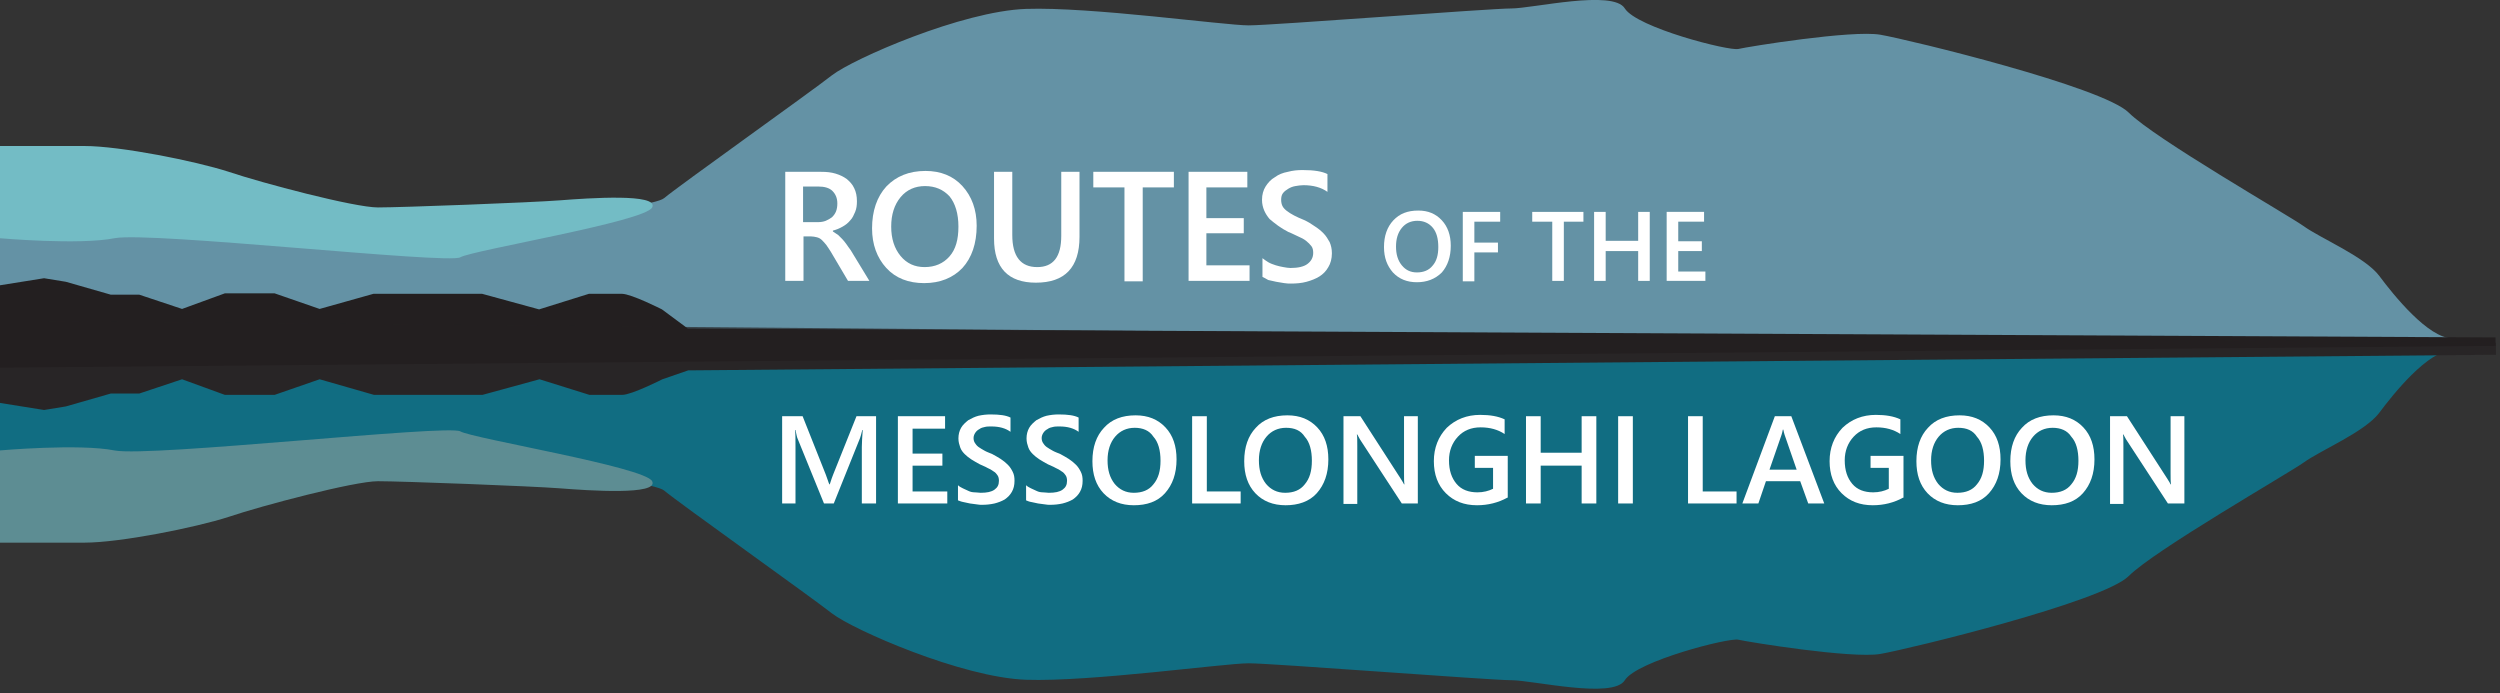 <?xml version="1.0" encoding="utf-8"?>
<!-- Generator: Adobe Illustrator 26.1.0, SVG Export Plug-In . SVG Version: 6.00 Build 0)  -->
<svg version="1.1" id="Layer_1" xmlns="http://www.w3.org/2000/svg" xmlns:xlink="http://www.w3.org/1999/xlink" x="0px" y="0px"
	 viewBox="0 0 561.6 155.7" style="enable-background:new 0 0 561.6 155.7;" xml:space="preserve">
<rect x="0" y="0" width="561.6" height="155.7" fill="#333333" stroke="none"/>
<style type="text/css">
	.st0{fill:#6492A5;}
	.st1{fill:#231F20;}
	.st2{fill:#73BCC5;}
	.st3{opacity:0.66;}
	.st4{clip-path:url(#SVGID_00000159452701919439423930000010278845653179745211_);fill:#008BAB;}
	.st5{clip-path:url(#SVGID_00000159452701919439423930000010278845653179745211_);fill:#231F20;}
	.st6{clip-path:url(#SVGID_00000159452701919439423930000010278845653179745211_);fill:#73BCC5;}
	.st7{fill:#FFFFFF;}
</style>
<g>
	<g>
		<path class="st0" d="M-0.1,50.9c0,0,13.3-5.3,20.7-2.7c7.4,2.7,71.8,10.1,75.5,6.4c3.7-3.7,50-7.4,53.1-10.1
			c3.2-2.7,33-23.9,37.7-27.6c4.8-3.7,29.2-14.4,43.6-14.9c14.4-0.5,44.6,3.7,50,3.7c5.3,0,54.2-3.8,59-3.8c4.8,0,22.9-4.3,25.5,0
			c2.7,4.3,23.4,9.6,25.5,9.1c2.1-0.5,25.5-4.3,31.9-3.2c6.4,1.1,50,11.7,55.8,17.5c5.8,5.8,35.6,22.9,39.3,25.5
			c3.7,2.7,13.8,6.9,17,11.2c3.2,4.3,11,14,16.4,14s-551,6.2-551,6.2V50.9z"/>
		<path class="st1" d="M-0.1,64.1l10-1.6l4.9,0.8l10.1,2.9h6.4l9.6,3.2l9.6-3.5h11.2l10.1,3.5L83.9,66h6.9h9h8.5l12.8,3.5l11.2-3.5
			h7.4c2.1,0,9,3.5,9,3.5l5.8,4.3l406.1,2v1.9L-0.4,82.6L-0.1,64.1z"/>
		<path class="st2" d="M-0.8,32.8H19c8,0,25,3.4,32.4,5.8c7.4,2.5,28.2,8,33.5,8s34.5-1.1,40.9-1.6c6.4-0.5,22.3-1.6,20.7,1.6
			c-1.6,3.2-40.4,9.6-43.1,11.2c-2.7,1.6-69.6-5.8-77.6-4.3c-8,1.6-26,0-26,0L-0.8,32.8z"/>
		<g class="st3">
			<g>
				<defs>
					<rect id="SVGID_1_" x="-1.8" y="71.1" width="563.5" height="84.6"/>
				</defs>
				<clipPath id="SVGID_00000106146383287064166710000018063566736533831348_">
					<use xlink:href="#SVGID_1_"  style="overflow:visible;"/>
				</clipPath>
				<path style="clip-path:url(#SVGID_00000106146383287064166710000018063566736533831348_);fill:#008BAB;" d="M-0.1,103.8
					c0,0,13.3,5.3,20.7,2.7c7.4-2.7,71.8-10.1,75.5-6.4c3.7,3.7,50,7.4,53.1,10.1c3.2,2.7,33,23.9,37.7,27.6
					c4.8,3.7,29.2,14.4,43.6,14.9c14.4,0.5,44.6-3.7,50-3.7c5.3,0,54.2,3.8,59,3.8c4.8,0,22.9,4.3,25.5,0c2.7-4.3,23.4-9.6,25.5-9.1
					c2.1,0.5,25.5,4.3,31.9,3.2c6.4-1.1,50-11.7,55.8-17.5c5.8-5.8,35.6-22.9,39.3-25.5c3.7-2.7,13.8-6.9,17-11.2
					c3.2-4.3,11-14,16.4-14s-551-6.2-551-6.2V103.8z"/>
				<path style="clip-path:url(#SVGID_00000106146383287064166710000018063566736533831348_);fill:#231F20;" d="M-0.1,90.5l10,1.6
					l4.9-0.8l10.1-2.9h6.4l9.6-3.2l9.6,3.5h11.2l10.1-3.5l12.2,3.5h6.9h9h8.5l12.8-3.5l11.2,3.5h7.4c2.1,0,9-3.5,9-3.5l5.8-2
					l406.1-3.5V77L-0.4,72.1L-0.1,90.5z"/>
				<path style="clip-path:url(#SVGID_00000106146383287064166710000018063566736533831348_);fill:#73BCC5;" d="M-0.8,121.9H19
					c8,0,25-3.4,32.4-5.8c7.4-2.5,28.2-8,33.5-8s34.5,1.1,40.9,1.6c6.4,0.5,22.3,1.6,20.7-1.6c-1.6-3.2-40.4-9.6-43.1-11.2
					c-2.7-1.6-69.6,5.8-77.6,4.3c-8-1.6-26,0-26,0L-0.8,121.9z"/>
			</g>
		</g>
	</g>
	<g>
		<path class="st7" d="M195.3,63.1h-4.8l-3.9-6.6c-0.4-0.6-0.7-1.1-1-1.5c-0.3-0.4-0.7-0.8-1-1.1s-0.7-0.5-1.1-0.6
			c-0.4-0.1-0.9-0.2-1.4-0.2h-1.6v10h-4.1V38.6h8.1c1.2,0,2.2,0.1,3.2,0.4c1,0.3,1.8,0.7,2.5,1.2c0.7,0.6,1.3,1.2,1.7,2.1
			c0.4,0.8,0.6,1.8,0.6,2.9c0,0.9-0.1,1.7-0.4,2.4c-0.3,0.7-0.6,1.4-1.1,1.9c-0.5,0.6-1,1-1.7,1.4s-1.4,0.7-2.2,0.9V52
			c0.4,0.3,0.8,0.5,1.2,0.8c0.3,0.3,0.6,0.6,0.9,0.9c0.3,0.3,0.6,0.7,0.9,1.1c0.3,0.4,0.6,0.9,1,1.4L195.3,63.1z M180.4,41.9v8h3.4
			c0.6,0,1.2-0.1,1.7-0.3s1-0.5,1.4-0.8c0.4-0.4,0.7-0.8,0.9-1.3c0.2-0.5,0.3-1.1,0.3-1.8c0-1.2-0.4-2.1-1.1-2.8s-1.8-1-3.2-1H180.4
			z"/>
		<path class="st7" d="M207.6,63.6c-3.5,0-6.4-1.1-8.5-3.4c-2.1-2.3-3.2-5.3-3.2-8.9c0-3.9,1.1-7.1,3.2-9.4c2.2-2.3,5.1-3.5,8.8-3.5
			c3.4,0,6.2,1.1,8.3,3.4c2.1,2.3,3.2,5.3,3.2,8.9c0,4-1.1,7.2-3.2,9.5C214.1,62.4,211.2,63.6,207.6,63.6z M207.8,41.8
			c-2.2,0-4.1,0.8-5.5,2.5s-2.1,3.9-2.1,6.6c0,2.7,0.7,4.9,2.1,6.6c1.4,1.7,3.2,2.5,5.4,2.5c2.3,0,4.2-0.8,5.6-2.4
			c1.4-1.6,2-3.8,2-6.7c0-2.9-0.7-5.2-2-6.8C211.9,42.6,210.1,41.8,207.8,41.8z"/>
		<path class="st7" d="M242.5,53.2c0,6.9-3.3,10.3-9.8,10.3c-6.2,0-9.4-3.3-9.4-9.9v-15h4.1v14.2c0,4.8,1.9,7.2,5.6,7.2
			c3.6,0,5.4-2.3,5.4-7V38.6h4.1V53.2z"/>
		<path class="st7" d="M263.7,42.1h-7v21.1h-4.1V42.1h-7v-3.5h18.1V42.1z"/>
		<path class="st7" d="M280.7,63.1H267V38.6h13.2v3.5H271V49h8.4v3.4H271v7.2h9.7V63.1z"/>
		<path class="st7" d="M283.6,62.2V58c0.4,0.3,0.8,0.6,1.3,0.9c0.5,0.3,1.1,0.5,1.7,0.7c0.6,0.2,1.2,0.3,1.7,0.4
			c0.6,0.1,1.1,0.2,1.6,0.2c1.7,0,3-0.3,3.8-0.9s1.3-1.4,1.3-2.5c0-0.6-0.1-1.1-0.4-1.5c-0.3-0.4-0.7-0.8-1.2-1.2
			c-0.5-0.4-1.1-0.7-1.8-1c-0.7-0.3-1.4-0.7-2.2-1c-0.8-0.4-1.6-0.9-2.3-1.4c-0.7-0.5-1.3-1-1.9-1.5c-0.5-0.6-0.9-1.2-1.2-1.9
			s-0.5-1.5-0.5-2.4c0-1.2,0.3-2.2,0.8-3c0.5-0.8,1.2-1.6,2.1-2.1c0.8-0.6,1.8-1,2.9-1.2c1.1-0.3,2.2-0.4,3.3-0.4
			c2.6,0,4.4,0.3,5.6,0.9v4c-1.4-1-3.2-1.5-5.4-1.5c-0.6,0-1.2,0.1-1.8,0.2c-0.6,0.1-1.1,0.3-1.6,0.6c-0.5,0.3-0.9,0.6-1.2,1
			c-0.3,0.4-0.4,0.9-0.4,1.5c0,0.5,0.1,1,0.3,1.4c0.2,0.4,0.6,0.8,1,1.1c0.4,0.3,1,0.7,1.6,1s1.4,0.7,2.2,1c0.9,0.4,1.7,0.9,2.4,1.4
			c0.8,0.5,1.4,1,2,1.6c0.6,0.6,1,1.3,1.4,2c0.3,0.7,0.5,1.5,0.5,2.5c0,1.2-0.3,2.3-0.8,3.1c-0.5,0.9-1.2,1.6-2,2.1
			c-0.8,0.5-1.8,0.9-2.9,1.2s-2.3,0.4-3.5,0.4c-0.4,0-0.9,0-1.5-0.1c-0.6-0.1-1.2-0.2-1.8-0.3c-0.6-0.1-1.2-0.3-1.8-0.4
			C284.4,62.6,284,62.4,283.6,62.2z"/>
	</g>
	<g>
		<path class="st7" d="M318.3,63.4c-2.2,0-4-0.7-5.4-2.2c-1.3-1.5-2-3.3-2-5.7c0-2.5,0.7-4.5,2.1-6c1.4-1.5,3.2-2.2,5.6-2.2
			c2.2,0,3.9,0.7,5.3,2.2c1.3,1.4,2,3.3,2,5.7c0,2.5-0.7,4.5-2,6C322.4,62.7,320.5,63.4,318.3,63.4z M318.4,49.6
			c-1.4,0-2.6,0.5-3.5,1.6c-0.9,1.1-1.3,2.5-1.3,4.2c0,1.7,0.4,3.1,1.3,4.2c0.9,1.1,2,1.6,3.4,1.6c1.5,0,2.7-0.5,3.5-1.5
			c0.9-1,1.3-2.4,1.3-4.2c0-1.9-0.4-3.3-1.2-4.3C321,50.1,319.8,49.6,318.4,49.6z"/>
		<path class="st7" d="M337,49.8h-5.8v4.7h5.3v2.2h-5.3v6.5h-2.6V47.6h8.4V49.8z"/>
		<path class="st7" d="M355.8,49.8h-4.5v13.3h-2.6V49.8h-4.5v-2.2h11.5V49.8z"/>
		<path class="st7" d="M370.6,63.1H368v-6.7h-7.3v6.7h-2.6V47.6h2.6v6.5h7.3v-6.5h2.6V63.1z"/>
		<path class="st7" d="M383.1,63.1h-8.7V47.6h8.4v2.2H377v4.4h5.3v2.2H377V61h6.1V63.1z"/>
	</g>
	<g>
	</g>
	<g>
	</g>
	<g>
		<path class="st7" d="M196.8,113.1h-3.2v-12.7c0-1,0.1-2.3,0.2-3.8h-0.1c-0.2,0.9-0.4,1.5-0.5,1.8l-5.9,14.7h-2.2l-5.9-14.5
			c-0.2-0.4-0.3-1.1-0.5-2h-0.1c0.1,0.8,0.1,2.1,0.1,3.8v12.7h-3V93.5h4.6l5.2,13.1c0.4,1,0.6,1.8,0.8,2.2h0.1
			c0.3-1,0.6-1.8,0.8-2.3l5.2-13h4.4V113.1z"/>
		<path class="st7" d="M212.7,113.1h-11V93.5h10.6v2.8h-7.3v5.6h6.7v2.7h-6.7v5.8h7.8V113.1z"/>
		<path class="st7" d="M215.2,112.4V109c0.3,0.3,0.7,0.5,1.1,0.7c0.4,0.2,0.9,0.4,1.3,0.6s0.9,0.3,1.4,0.3s0.9,0.1,1.3,0.1
			c1.4,0,2.4-0.2,3.1-0.7c0.7-0.5,1-1.1,1-2c0-0.5-0.1-0.9-0.3-1.2c-0.2-0.3-0.5-0.7-0.9-0.9c-0.4-0.3-0.9-0.6-1.4-0.8
			c-0.5-0.3-1.1-0.5-1.7-0.8c-0.7-0.4-1.3-0.7-1.9-1.1c-0.6-0.4-1.1-0.8-1.5-1.2c-0.4-0.4-0.8-0.9-1-1.5c-0.2-0.6-0.4-1.2-0.4-2
			c0-0.9,0.2-1.7,0.6-2.4c0.4-0.7,1-1.2,1.6-1.7c0.7-0.4,1.5-0.8,2.3-1c0.9-0.2,1.8-0.3,2.7-0.3c2.1,0,3.5,0.2,4.5,0.7v3.2
			c-1.1-0.8-2.5-1.2-4.3-1.2c-0.5,0-1,0-1.4,0.1c-0.5,0.1-0.9,0.2-1.3,0.5c-0.4,0.2-0.7,0.5-0.9,0.8c-0.2,0.3-0.4,0.7-0.4,1.2
			c0,0.4,0.1,0.8,0.3,1.1c0.2,0.3,0.4,0.6,0.8,0.9c0.4,0.3,0.8,0.5,1.3,0.8c0.5,0.3,1.1,0.5,1.8,0.8c0.7,0.4,1.3,0.7,1.9,1.1
			c0.6,0.4,1.1,0.8,1.6,1.3c0.5,0.5,0.8,1,1.1,1.6c0.3,0.6,0.4,1.2,0.4,2c0,1-0.2,1.8-0.6,2.5c-0.4,0.7-0.9,1.2-1.6,1.7
			c-0.7,0.4-1.5,0.7-2.3,0.9c-0.9,0.2-1.8,0.3-2.8,0.3c-0.3,0-0.7,0-1.2-0.1c-0.5-0.1-1-0.1-1.5-0.2c-0.5-0.1-1-0.2-1.4-0.3
			C215.9,112.7,215.5,112.5,215.2,112.4z"/>
		<path class="st7" d="M230.5,112.4V109c0.3,0.3,0.7,0.5,1.1,0.7c0.4,0.2,0.9,0.4,1.3,0.6s0.9,0.3,1.4,0.3s0.9,0.1,1.3,0.1
			c1.4,0,2.4-0.2,3.1-0.7c0.7-0.5,1-1.1,1-2c0-0.5-0.1-0.9-0.3-1.2c-0.2-0.3-0.5-0.7-0.9-0.9c-0.4-0.3-0.9-0.6-1.4-0.8
			c-0.5-0.3-1.1-0.5-1.7-0.8c-0.7-0.4-1.3-0.7-1.9-1.1c-0.6-0.4-1.1-0.8-1.5-1.2c-0.4-0.4-0.8-0.9-1-1.5c-0.2-0.6-0.4-1.2-0.4-2
			c0-0.9,0.2-1.7,0.6-2.4c0.4-0.7,1-1.2,1.6-1.7c0.7-0.4,1.5-0.8,2.3-1c0.9-0.2,1.8-0.3,2.7-0.3c2.1,0,3.5,0.2,4.5,0.7v3.2
			c-1.1-0.8-2.5-1.2-4.3-1.2c-0.5,0-1,0-1.4,0.1c-0.5,0.1-0.9,0.2-1.3,0.5c-0.4,0.2-0.7,0.5-0.9,0.8c-0.2,0.3-0.4,0.7-0.4,1.2
			c0,0.4,0.1,0.8,0.3,1.1c0.2,0.3,0.4,0.6,0.8,0.9c0.4,0.3,0.8,0.5,1.3,0.8c0.5,0.3,1.1,0.5,1.8,0.8c0.7,0.4,1.3,0.7,1.9,1.1
			c0.6,0.4,1.1,0.8,1.6,1.3c0.5,0.5,0.8,1,1.1,1.6c0.3,0.6,0.4,1.2,0.4,2c0,1-0.2,1.8-0.6,2.5c-0.4,0.7-0.9,1.2-1.6,1.7
			c-0.7,0.4-1.5,0.7-2.3,0.9c-0.9,0.2-1.8,0.3-2.8,0.3c-0.3,0-0.7,0-1.2-0.1c-0.5-0.1-1-0.1-1.5-0.2c-0.5-0.1-1-0.2-1.4-0.3
			C231.1,112.7,230.8,112.5,230.5,112.4z"/>
		<path class="st7" d="M254.7,113.5c-2.8,0-5.1-0.9-6.8-2.7c-1.7-1.8-2.5-4.2-2.5-7.2c0-3.2,0.9-5.7,2.6-7.5
			c1.7-1.9,4.1-2.8,7.1-2.8c2.8,0,5,0.9,6.7,2.7c1.7,1.8,2.5,4.2,2.5,7.2c0,3.2-0.9,5.7-2.6,7.6S257.6,113.5,254.7,113.5z
			 M254.9,96.1c-1.8,0-3.3,0.7-4.4,2c-1.1,1.3-1.7,3.1-1.7,5.3c0,2.2,0.5,3.9,1.6,5.3c1.1,1.3,2.5,2,4.3,2c1.9,0,3.4-0.6,4.4-1.9
			c1.1-1.3,1.6-3,1.6-5.3c0-2.3-0.5-4.2-1.6-5.4C258.2,96.7,256.7,96.1,254.9,96.1z"/>
		<path class="st7" d="M278.7,113.1h-10.9V93.5h3.3v16.9h7.6V113.1z"/>
		<path class="st7" d="M288.8,113.5c-2.8,0-5.1-0.9-6.8-2.7c-1.7-1.8-2.5-4.2-2.5-7.2c0-3.2,0.9-5.7,2.6-7.5
			c1.7-1.9,4.1-2.8,7.1-2.8c2.8,0,5,0.9,6.7,2.7c1.7,1.8,2.5,4.2,2.5,7.2c0,3.2-0.9,5.7-2.6,7.6S291.6,113.5,288.8,113.5z
			 M288.9,96.1c-1.8,0-3.3,0.7-4.4,2c-1.1,1.3-1.7,3.1-1.7,5.3c0,2.2,0.5,3.9,1.6,5.3c1.1,1.3,2.5,2,4.3,2c1.9,0,3.4-0.6,4.4-1.9
			c1.1-1.3,1.6-3,1.6-5.3c0-2.3-0.5-4.2-1.6-5.4C292.2,96.7,290.8,96.1,288.9,96.1z"/>
		<path class="st7" d="M318.5,113.1h-3.6l-9.4-14.4c-0.2-0.4-0.4-0.7-0.6-1.1h-0.1c0.1,0.4,0.1,1.3,0.1,2.7v12.9h-3.1V93.5h3.8
			l9.1,14.1c0.4,0.6,0.6,1,0.7,1.2h0.1c-0.1-0.5-0.1-1.4-0.1-2.6V93.5h3.1V113.1z"/>
		<path class="st7" d="M338.6,111.8c-2,1.1-4.3,1.7-6.8,1.7c-2.9,0-5.2-0.9-7-2.7s-2.7-4.2-2.7-7.2c0-3,1-5.5,2.9-7.5
			c2-1.9,4.5-2.9,7.5-2.9c2.2,0,4,0.3,5.5,1v3.3c-1.5-1-3.3-1.5-5.4-1.5c-2.1,0-3.8,0.7-5.1,2.1c-1.3,1.4-2,3.2-2,5.3
			c0,2.3,0.6,4,1.7,5.3c1.1,1.3,2.7,1.9,4.7,1.9c1.3,0,2.5-0.3,3.5-0.8v-4.7h-4.1v-2.7h7.4V111.8z"/>
		<path class="st7" d="M358.6,113.1h-3.3v-8.5h-9.2v8.5h-3.3V93.5h3.3v8.2h9.2v-8.2h3.3V113.1z"/>
		<path class="st7" d="M366.8,113.1h-3.3V93.5h3.3V113.1z"/>
		<path class="st7" d="M390.1,113.1h-10.9V93.5h3.3v16.9h7.6V113.1z"/>
		<path class="st7" d="M409.8,113.1h-3.6l-1.8-5h-7.7l-1.7,5h-3.6l7.3-19.6h3.7L409.8,113.1z M403.6,105.5l-2.7-7.8
			c-0.1-0.3-0.2-0.7-0.3-1.2h-0.1c-0.1,0.5-0.2,0.9-0.3,1.2l-2.7,7.8H403.6z"/>
		<path class="st7" d="M427.5,111.8c-2,1.1-4.3,1.7-6.8,1.7c-2.9,0-5.2-0.9-7-2.7s-2.7-4.2-2.7-7.2c0-3,1-5.5,2.9-7.5
			c2-1.9,4.5-2.9,7.5-2.9c2.2,0,4,0.3,5.5,1v3.3c-1.5-1-3.3-1.5-5.4-1.5c-2.1,0-3.8,0.7-5.1,2.1c-1.3,1.4-2,3.2-2,5.3
			c0,2.3,0.6,4,1.7,5.3c1.1,1.3,2.7,1.9,4.7,1.9c1.3,0,2.5-0.3,3.5-0.8v-4.7h-4.1v-2.7h7.4V111.8z"/>
		<path class="st7" d="M439.8,113.5c-2.8,0-5.1-0.9-6.8-2.7s-2.5-4.2-2.5-7.2c0-3.2,0.9-5.7,2.6-7.5c1.7-1.9,4.1-2.8,7.1-2.8
			c2.8,0,5,0.9,6.7,2.7c1.7,1.8,2.5,4.2,2.5,7.2c0,3.2-0.9,5.7-2.6,7.6S442.7,113.5,439.8,113.5z M439.9,96.1c-1.8,0-3.3,0.7-4.4,2
			s-1.7,3.1-1.7,5.3c0,2.2,0.5,3.9,1.6,5.3c1.1,1.3,2.5,2,4.3,2c1.9,0,3.4-0.6,4.4-1.9c1.1-1.3,1.6-3,1.6-5.3c0-2.3-0.5-4.2-1.6-5.4
			C443.2,96.7,441.8,96.1,439.9,96.1z"/>
		<path class="st7" d="M460.9,113.5c-2.8,0-5.1-0.9-6.8-2.7s-2.5-4.2-2.5-7.2c0-3.2,0.9-5.7,2.6-7.5c1.7-1.9,4.1-2.8,7.1-2.8
			c2.8,0,5,0.9,6.7,2.7c1.7,1.8,2.5,4.2,2.5,7.2c0,3.2-0.9,5.7-2.6,7.6S463.8,113.5,460.9,113.5z M461.1,96.1c-1.8,0-3.3,0.7-4.4,2
			s-1.7,3.1-1.7,5.3c0,2.2,0.5,3.9,1.6,5.3c1.1,1.3,2.5,2,4.3,2c1.9,0,3.4-0.6,4.4-1.9c1.1-1.3,1.6-3,1.6-5.3c0-2.3-0.5-4.2-1.6-5.4
			C464.4,96.7,462.9,96.1,461.1,96.1z"/>
		<path class="st7" d="M490.6,113.1h-3.6l-9.4-14.4c-0.2-0.4-0.4-0.7-0.6-1.1h-0.1c0.1,0.4,0.1,1.3,0.1,2.7v12.9H474V93.5h3.8
			l9.1,14.1c0.4,0.6,0.6,1,0.7,1.2h0.1c-0.1-0.5-0.1-1.4-0.1-2.6V93.5h3.1V113.1z"/>
	</g>
</g>
</svg>
